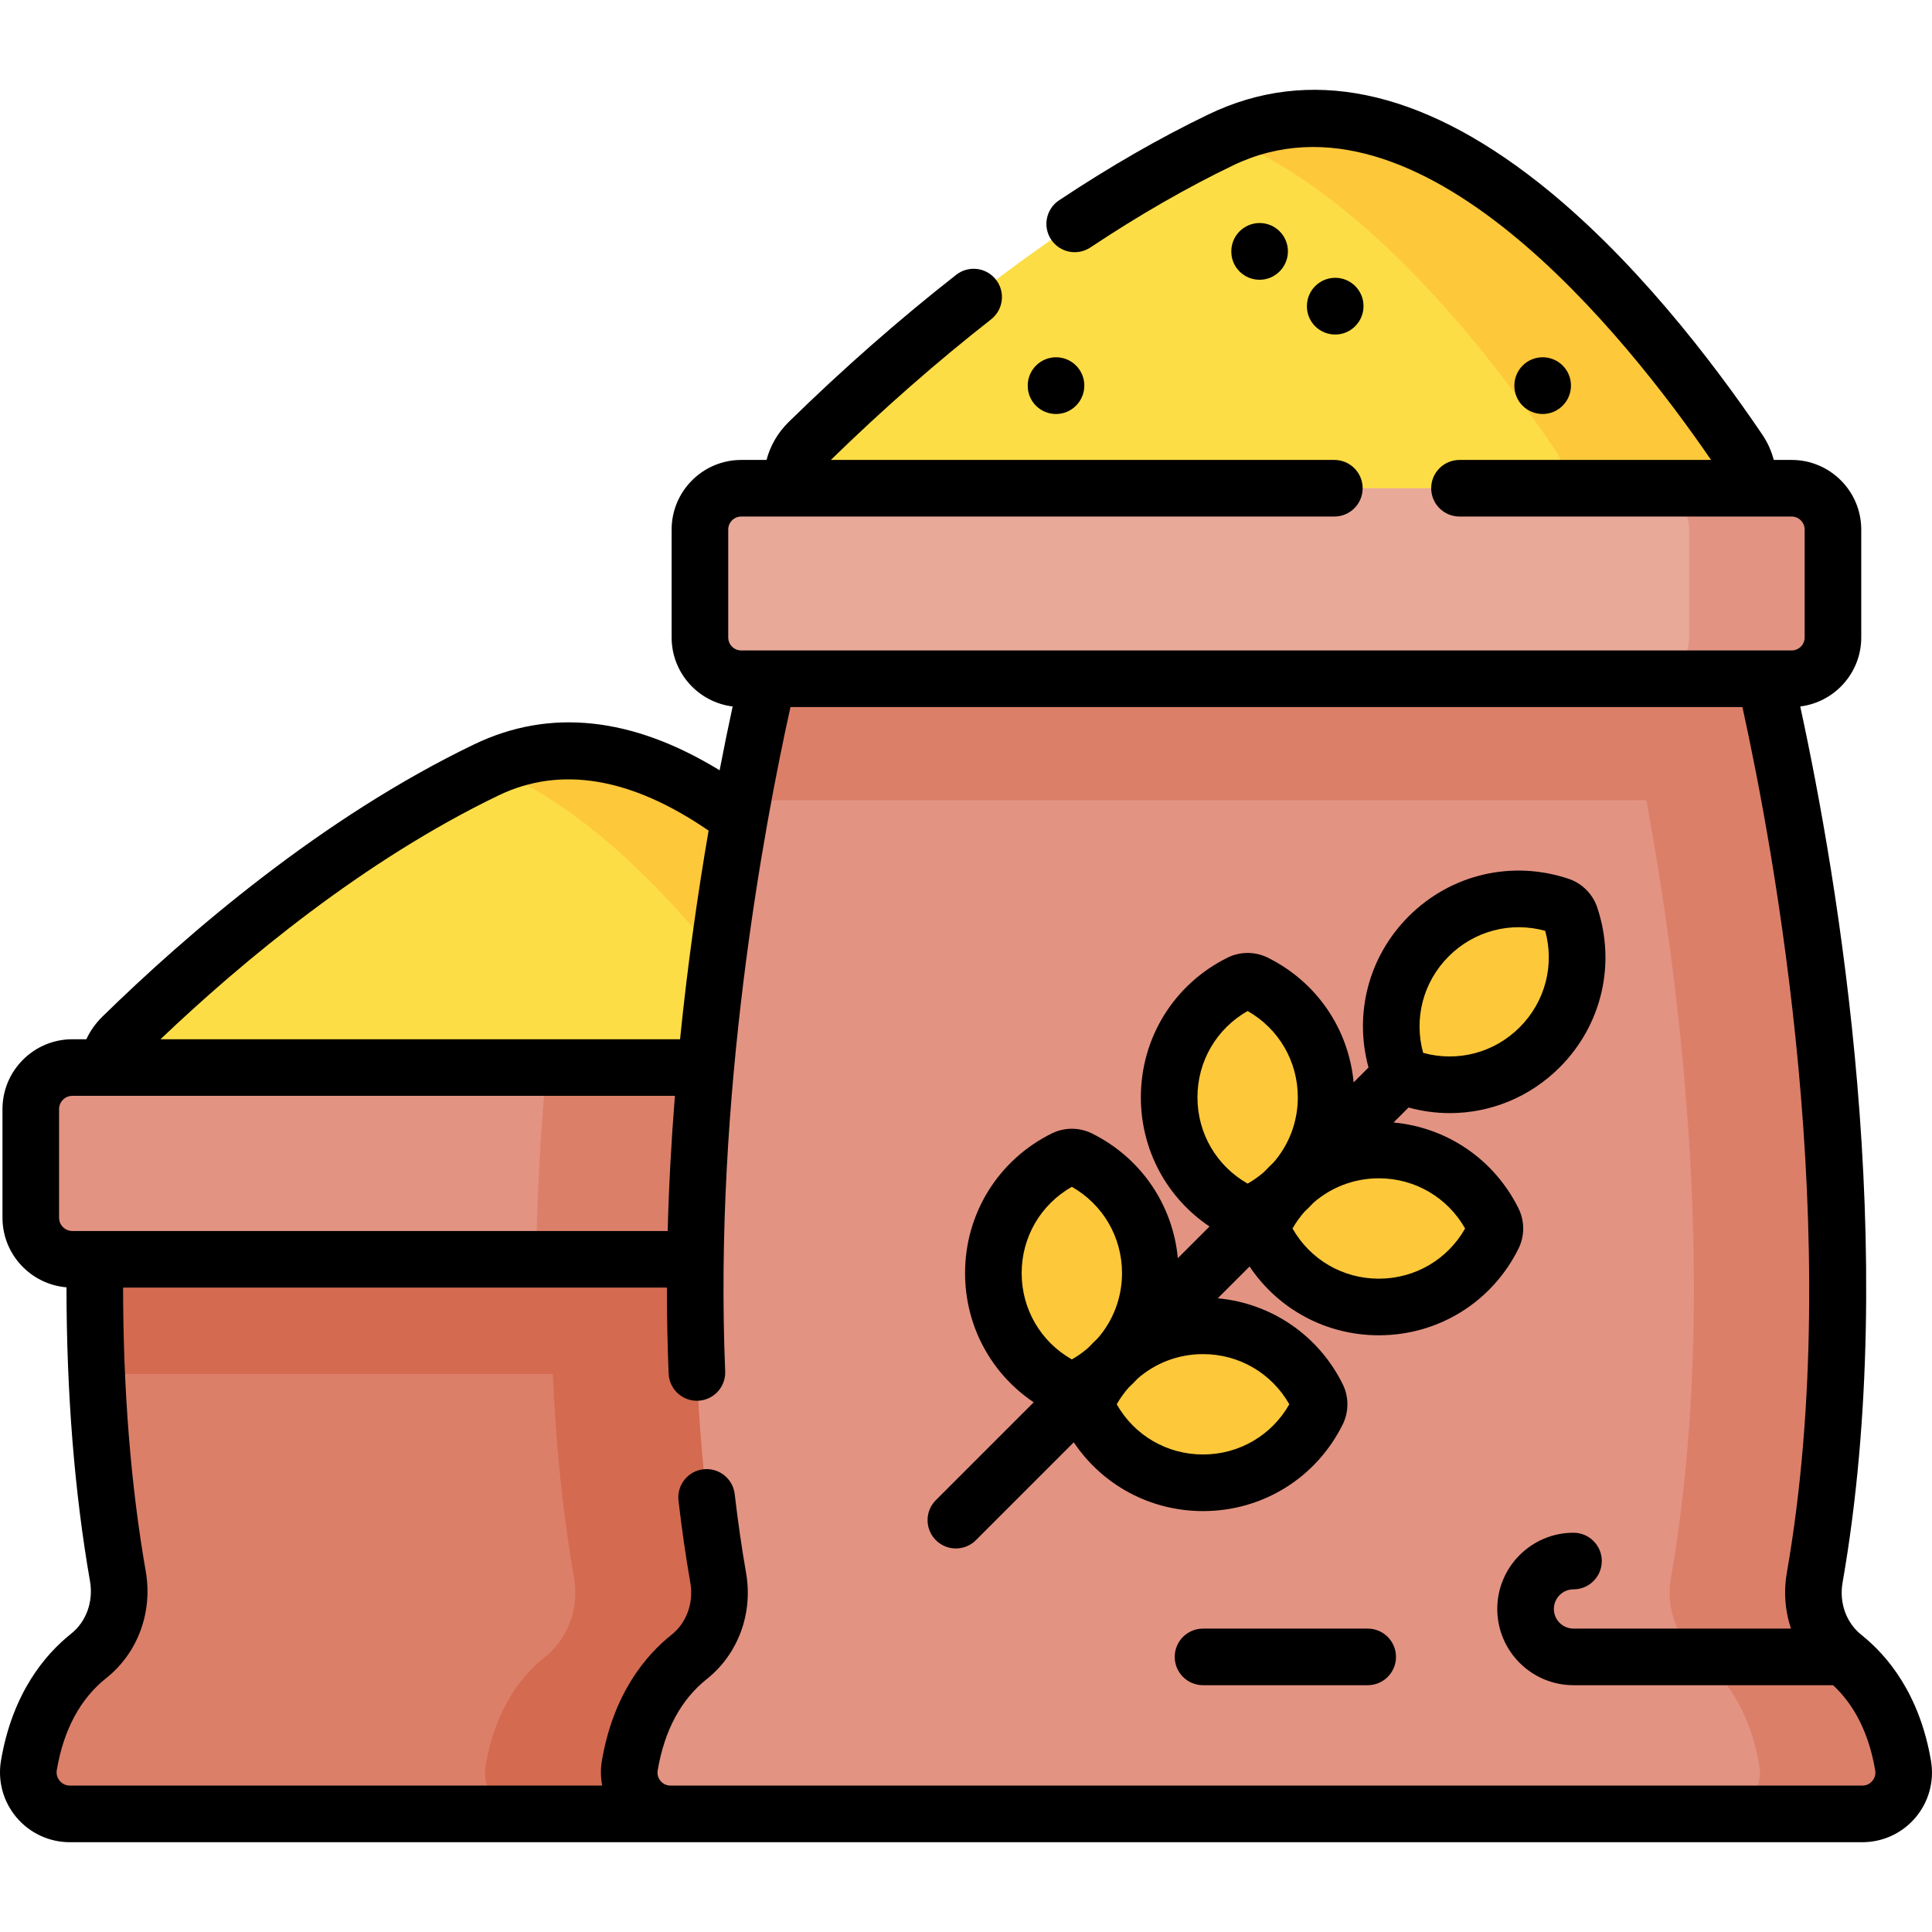 <svg id="Capa_1" enable-background="new 0 0 511.994 511.994" height="512" viewBox="0 0 511.994 511.994" width="512" xmlns="http://www.w3.org/2000/svg"><g><g><g><path d="m239.717 296.533c10.174 0 16.214-11.372 10.503-19.792-22.765-33.566-73.22-95.865-121.315-72.725-40.02 19.255-75.372 50.057-96.535 70.773-8.123 7.952-2.494 21.744 8.874 21.744z" fill="#fddd45"/><path d="m239.718 296.532h-42.926c10.17 0 16.21-11.368 10.498-19.789-15.786-23.288-44.899-60.39-77.311-73.22 47.775-21.722 97.643 39.898 120.244 73.22 5.705 8.42-.335 19.789-10.505 19.789z" fill="#fdc83a"/></g><g><g><g><g><g><g><path d="m331.423 438.823c-6.299-5.008-9.119-13.182-7.737-21.109 5.729-32.85 6.927-67.243 5.697-99.693h-303.839c-1.23 32.45-.032 66.843 5.697 99.693 1.383 7.927-1.438 16.101-7.737 21.109-6.19 4.921-13.253 13.715-15.849 29.004-1.142 6.726 4.044 12.87 10.866 12.87h317.884c6.822 0 12.008-6.144 10.866-12.87-2.596-15.289-9.658-24.083-15.848-29.004z" fill="#dc7f69"/><path d="m347.271 467.827c-2.596-15.289-9.659-24.083-15.849-29.004-6.299-5.008-9.119-13.182-7.737-21.109 5.729-32.85 6.927-67.243 5.697-99.693h-303.838c-.571 15.056-.609 30.531.076 46.076h120.886c.769 18.089 2.522 36.28 5.616 54.02 1.374 7.876-1.429 15.998-7.687 20.974-6.151 4.89-13.168 13.627-15.748 28.819-1.135 6.683 4.018 12.788 10.797 12.788h196.922c6.821-.001 12.008-6.145 10.865-12.871z" fill="#d46a50"/></g><g><path d="m335.752 333.721h-316.577c-6.084 0-11.017-4.932-11.017-11.017v-28.78c0-6.084 4.932-11.017 11.017-11.017h316.577c6.084 0 11.017 4.932 11.017 11.017v28.78c0 6.084-4.933 11.017-11.017 11.017z" fill="#e39382"/><path d="m346.767 293.925v28.78c0 6.08-4.93 11.02-11.01 11.02h-193.69c.25-17.52 1.27-34.64 2.75-50.82h190.94c6.08 0 11.01 4.94 11.01 11.02z" fill="#dc7f69"/><path d="m346.764 293.926v28.778c0 6.083-4.924 11.017-11.017 11.017h-38.338c6.083 0 11.017-4.933 11.017-11.017v-28.778c0-6.083-4.933-11.017-11.017-11.017h38.338c6.093.001 11.017 4.934 11.017 11.017z" fill="#e39382"/></g></g></g></g></g></g></g><g><g><g><path d="m448.924 141.761c11.514 0 18.348-12.869 11.886-22.397-25.763-37.984-82.859-108.485-137.285-82.299-45.288 21.789-85.294 56.647-109.242 80.089-9.193 8.999-2.822 24.606 10.042 24.606z" fill="#fddd45"/><path d="m448.924 141.76h-48.576c11.509 0 18.344-12.865 11.88-22.394-17.865-26.354-50.809-68.339-87.487-82.859 54.064-24.582 110.496 45.15 136.072 82.859 6.455 9.529-.38 22.394-11.889 22.394z" fill="#fdc83a"/></g><g><g><g><path d="m480.903 418.117c20.172-115.661-16.174-250.588-16.174-250.588h-258.227s-36.346 134.926-16.174 250.588c1.374 7.876-1.429 15.998-7.687 20.974-6.151 4.89-13.168 13.627-15.748 28.819-1.135 6.683 4.018 12.788 10.797 12.788h315.851c6.778 0 11.931-6.105 10.797-12.788-2.58-15.192-9.597-23.929-15.748-28.819-6.258-4.976-9.06-13.098-7.687-20.974z" fill="#e39382"/><path d="m206.502 167.529s-4.625 17.192-9.659 44.528h239.449c9.077 49.303 19.484 131.662 6.51 206.062-1.371 7.872 1.428 16.001 7.691 20.969 6.149 4.892 13.164 13.63 15.744 28.822 1.142 6.682-4.017 12.783-10.794 12.783h38.102c6.777 0 11.927-6.101 10.794-12.783-2.579-15.191-9.595-23.929-15.753-28.822-6.254-4.969-9.062-13.098-7.681-20.969 20.17-115.668-16.172-250.592-16.172-250.592z" fill="#dc7f69"/></g><g><path d="m474.799 179.874h-278.366c-6.046 0-10.946-4.901-10.946-10.946v-28.596c0-6.046 4.901-10.946 10.946-10.946h278.366c6.046 0 10.946 4.901 10.946 10.946v28.596c0 6.045-4.9 10.946-10.946 10.946z" fill="#e9a999"/><path d="m485.741 140.334v28.593c0 6.044-4.892 10.946-10.946 10.946h-38.093c6.044 0 10.946-4.902 10.946-10.946v-28.593c0-6.044-4.902-10.946-10.946-10.946h38.093c6.053 0 10.946 4.902 10.946 10.946z" fill="#e39382"/></g></g><g fill="#fdc83a"><g><path d="m349.111 374.142c.621-1.252.621-2.732 0-3.984-5.527-11.144-17.018-18.807-30.301-18.807s-24.774 7.662-30.301 18.807c-.621 1.252-.621 2.732 0 3.984 5.527 11.145 17.018 18.807 30.301 18.807 13.283-.001 24.774-7.663 30.301-18.807z"/><path d="m282.054 307.085c1.252-.621 2.732-.621 3.984 0 11.144 5.527 18.807 17.018 18.807 30.301s-7.662 24.774-18.807 30.301c-1.252.621-2.732.621-3.984 0-11.145-5.527-18.807-17.018-18.807-30.301s7.662-24.774 18.807-30.301z"/></g><path d="m395.699 327.553c.621-1.252.621-2.732 0-3.984-5.527-11.144-17.018-18.807-30.301-18.807s-24.774 7.662-30.301 18.807c-.621 1.252-.621 2.732 0 3.984 5.527 11.145 17.018 18.807 30.301 18.807 13.284 0 24.775-7.662 30.301-18.807z"/><path d="m328.643 260.496c1.252-.621 2.732-.621 3.984 0 11.144 5.527 18.807 17.018 18.807 30.301s-7.662 24.774-18.807 30.301c-1.252.621-2.732.621-3.984 0-11.145-5.527-18.807-17.018-18.807-30.301s7.662-24.774 18.807-30.301z"/><path d="m413.334 240.011c1.324.446 2.371 1.493 2.817 2.817 3.972 11.788 1.265 25.332-8.127 34.724s-22.936 12.1-34.724 8.127c-1.324-.446-2.371-1.493-2.817-2.817-3.972-11.788-1.265-25.332 8.127-34.724s22.935-12.1 34.724-8.127z"/></g></g></g><g><g><path d="m511.731 466.649c-3.012-17.732-11.559-27.858-18.276-33.26-.063-.054-.126-.106-.191-.158-.001-.001-.002-.002-.003-.003-3.998-3.185-5.901-8.48-4.965-13.824 15.402-88.312-1.228-186.193-11.219-232.186 9.098-1.128 16.169-8.892 16.169-18.291v-28.596c0-10.171-8.275-18.446-18.446-18.446h-4.734c-.628-2.37-1.639-4.648-3.051-6.729-13.354-19.694-34.512-47.289-59.465-66.905-31.386-24.672-60.75-30.71-87.273-17.944-12.879 6.195-26.211 13.86-39.624 22.784-3.448 2.294-4.385 6.949-2.09 10.398 2.294 3.448 6.948 4.384 10.398 2.09 12.838-8.54 25.562-15.859 37.818-21.756 49.319-23.731 104.182 45.281 126.668 78.062h-66.669c-4.143 0-7.5 3.357-7.5 7.5s3.357 7.5 7.5 7.5h88.021c1.9 0 3.446 1.546 3.446 3.446v28.596c0 1.9-1.546 3.446-3.446 3.446h-278.367c-1.899 0-3.445-1.546-3.445-3.446v-28.596c0-1.9 1.546-3.446 3.445-3.446h157.183c4.143 0 7.5-3.357 7.5-7.5s-3.357-7.5-7.5-7.5h-133.431c13.765-13.43 28.047-25.964 42.467-37.255 3.261-2.554 3.835-7.268 1.281-10.529-2.554-3.26-7.268-3.834-10.529-1.281-15.079 11.807-30.005 24.92-44.359 38.973-2.92 2.855-4.923 6.332-5.906 10.093h-6.705c-10.171 0-18.445 8.275-18.445 18.446v28.596c0 9.4 7.073 17.166 16.173 18.291-1.067 4.926-2.239 10.594-3.457 16.911-23.172-14.188-45.012-16.51-65.048-6.872-40.285 19.387-75.818 49.944-98.547 72.18-1.779 1.75-3.203 3.774-4.223 5.968h-3.708c-10.212 0-18.52 8.309-18.52 18.521v28.779c0 9.687 7.479 17.646 16.963 18.441.02 28.051 2.107 54.214 6.229 77.864.945 5.393-.975 10.736-5.01 13.944-6.791 5.398-15.527 15.613-18.577 33.618-.914 5.392.586 10.88 4.114 15.057 3.525 4.173 8.679 6.566 14.14 6.566h159.17s0 0 0 0h315.85c5.449 0 10.591-2.389 14.105-6.554 3.514-4.164 5.003-9.63 4.089-14.993zm-379.573-255.875c16.415-7.895 35.114-4.744 55.628 9.35-2.761 16.039-5.502 34.835-7.565 55.281h-137.692c21.935-20.871 53.945-47.459 89.629-64.631zm-112.982 115.45c-1.94 0-3.52-1.579-3.52-3.52v-28.779c0-1.941 1.579-3.521 3.52-3.521h159.683c-.929 11.583-1.602 23.583-1.919 35.819h-157.764zm477.003 145.742c-.388.459-1.245 1.229-2.643 1.229h-315.85c-1.39 0-2.245-.768-2.632-1.226-.386-.458-.999-1.431-.764-2.809 1.804-10.623 6.183-18.764 13.014-24.196 8.304-6.605 12.292-17.389 10.409-28.141-1.154-6.607-2.167-13.627-3.008-20.865-.479-4.114-4.204-7.062-8.316-6.584-4.114.479-7.062 4.202-6.584 8.316.875 7.521 1.929 14.827 3.133 21.718.936 5.339-.97 10.633-4.971 13.815-6.745 5.364-15.424 15.518-18.465 33.42-.375 2.201-.325 4.414.082 6.551h-141.068c-1.417 0-2.288-.781-2.681-1.246-.396-.468-1.022-1.463-.784-2.871 1.812-10.698 6.227-18.901 13.123-24.383 8.34-6.631 12.345-17.466 10.451-28.269-3.97-22.775-5.982-48.045-6.006-75.202h144.12c-.005 7.554.135 15.168.455 22.804.169 4.032 3.49 7.187 7.487 7.187.106 0 .213-.002.319-.007 4.139-.173 7.354-3.668 7.18-7.807-3.044-72.727 10.15-143.728 17.3-176.027h252.27c8.244 37.39 27.35 140.115 11.77 229.447-.887 5.064-.457 10.131 1.099 14.771h-57.631c-2.868 0-5.201-2.334-5.201-5.202s2.333-5.201 5.201-5.201c4.143 0 7.5-3.357 7.5-7.5s-3.357-7.5-7.5-7.5c-11.139 0-20.201 9.062-20.201 20.201 0 11.14 9.062 20.202 20.201 20.202h68.803c5.768 5.385 9.521 12.959 11.153 22.574.233 1.373-.379 2.344-.765 2.801z"/><path d="m402.418 330.885c1.654-3.334 1.654-7.315.001-10.648-6.442-12.991-18.906-21.45-33.114-22.771l3.966-3.966c3.625.99 7.301 1.484 10.946 1.484 10.747 0 21.2-4.218 29.11-12.127 11.177-11.178 14.982-27.434 9.932-42.424-1.188-3.525-4.003-6.34-7.529-7.528-14.989-5.049-31.244-1.245-42.423 9.931-10.59 10.591-14.549 25.74-10.64 40.054l-3.943 3.943c-1.341-14.184-9.792-26.621-22.764-33.053-3.333-1.653-7.313-1.654-10.648-.001-14.172 7.028-22.976 21.213-22.976 37.021 0 13.938 6.853 26.608 18.19 34.231l-8.391 8.391c-1.341-14.183-9.793-26.621-22.764-33.053-3.333-1.654-7.313-1.653-10.648-.001-14.171 7.027-22.975 21.213-22.975 37.021 0 13.94 6.853 26.611 18.189 34.231l-25.932 25.931c-2.929 2.93-2.929 7.678 0 10.607 1.465 1.464 3.384 2.196 5.304 2.196 1.919 0 3.839-.732 5.304-2.196l25.939-25.938c7.617 11.361 20.302 18.231 34.259 18.231 15.807 0 29.991-8.803 37.02-22.975l.001-.001c1.653-3.335 1.652-7.315-.001-10.647-6.443-12.992-18.906-21.45-33.115-22.771l8.426-8.426c7.618 11.361 20.301 18.231 34.258 18.231 15.806-.002 29.991-8.806 37.018-22.977zm-18.504-77.443c6.761-6.76 16.441-9.284 25.574-6.768 2.518 9.137-.008 18.814-6.769 25.574-6.76 6.761-16.44 9.285-25.574 6.768-2.517-9.137.008-18.814 6.769-25.574zm-93.326 101.524c-.515.483-1.009.989-1.5 1.5l-.78.78c-1.303 1.127-2.727 2.136-4.263 3.009-8.24-4.68-13.298-13.309-13.298-22.868s5.058-18.189 13.298-22.869c8.241 4.68 13.299 13.31 13.299 22.869 0 6.492-2.337 12.551-6.416 17.239zm51.091 17.184c-4.681 8.241-13.31 13.299-22.869 13.299-9.561 0-18.19-5.059-22.87-13.299.909-1.602 1.972-3.079 3.157-4.426.814-.749 1.586-1.534 2.333-2.341 4.707-4.152 10.824-6.532 17.38-6.532 9.56 0 18.189 5.058 22.869 13.299zm-4.499-63.776c-.521.489-1.022 1.001-1.519 1.519l-.769.769c-1.301 1.125-2.724 2.134-4.258 3.005-8.241-4.681-13.3-13.311-13.3-22.869 0-9.56 5.059-18.189 13.299-22.869 8.241 4.68 13.299 13.31 13.299 22.869 0 6.491-2.337 12.55-6.414 17.238zm28.219 30.486c-9.56 0-18.189-5.058-22.87-13.299.909-1.601 1.971-3.078 3.157-4.426.814-.749 1.586-1.534 2.333-2.342 4.707-4.152 10.824-6.531 17.38-6.531 9.56 0 18.188 5.058 22.869 13.299-4.68 8.241-13.309 13.299-22.869 13.299z"/></g><path d="m318.81 431.591c-4.143 0-7.5 3.357-7.5 7.5s3.357 7.5 7.5 7.5h43.638c4.143 0 7.5-3.357 7.5-7.5s-3.357-7.5-7.5-7.5z"/><path d="m341.307 66.604c0-4.143-3.357-7.5-7.5-7.5s-7.5 3.357-7.5 7.5v.069c0 4.143 3.357 7.465 7.5 7.465s7.5-3.391 7.5-7.534z"/><path d="m361.342 81.119c0-4.143-3.357-7.5-7.5-7.5s-7.5 3.357-7.5 7.5v.069c0 4.143 3.357 7.466 7.5 7.466s7.5-3.393 7.5-7.535z"/><path d="m279.856 109.714c4.143 0 7.5-3.393 7.5-7.535s-3.357-7.5-7.5-7.5-7.5 3.357-7.5 7.5v.069c0 4.143 3.357 7.466 7.5 7.466z"/><path d="m416.319 102.179c0-4.143-3.357-7.5-7.5-7.5s-7.5 3.357-7.5 7.5v.069c0 4.143 3.357 7.466 7.5 7.466s7.5-3.392 7.5-7.535z"/></g></g></g></svg>